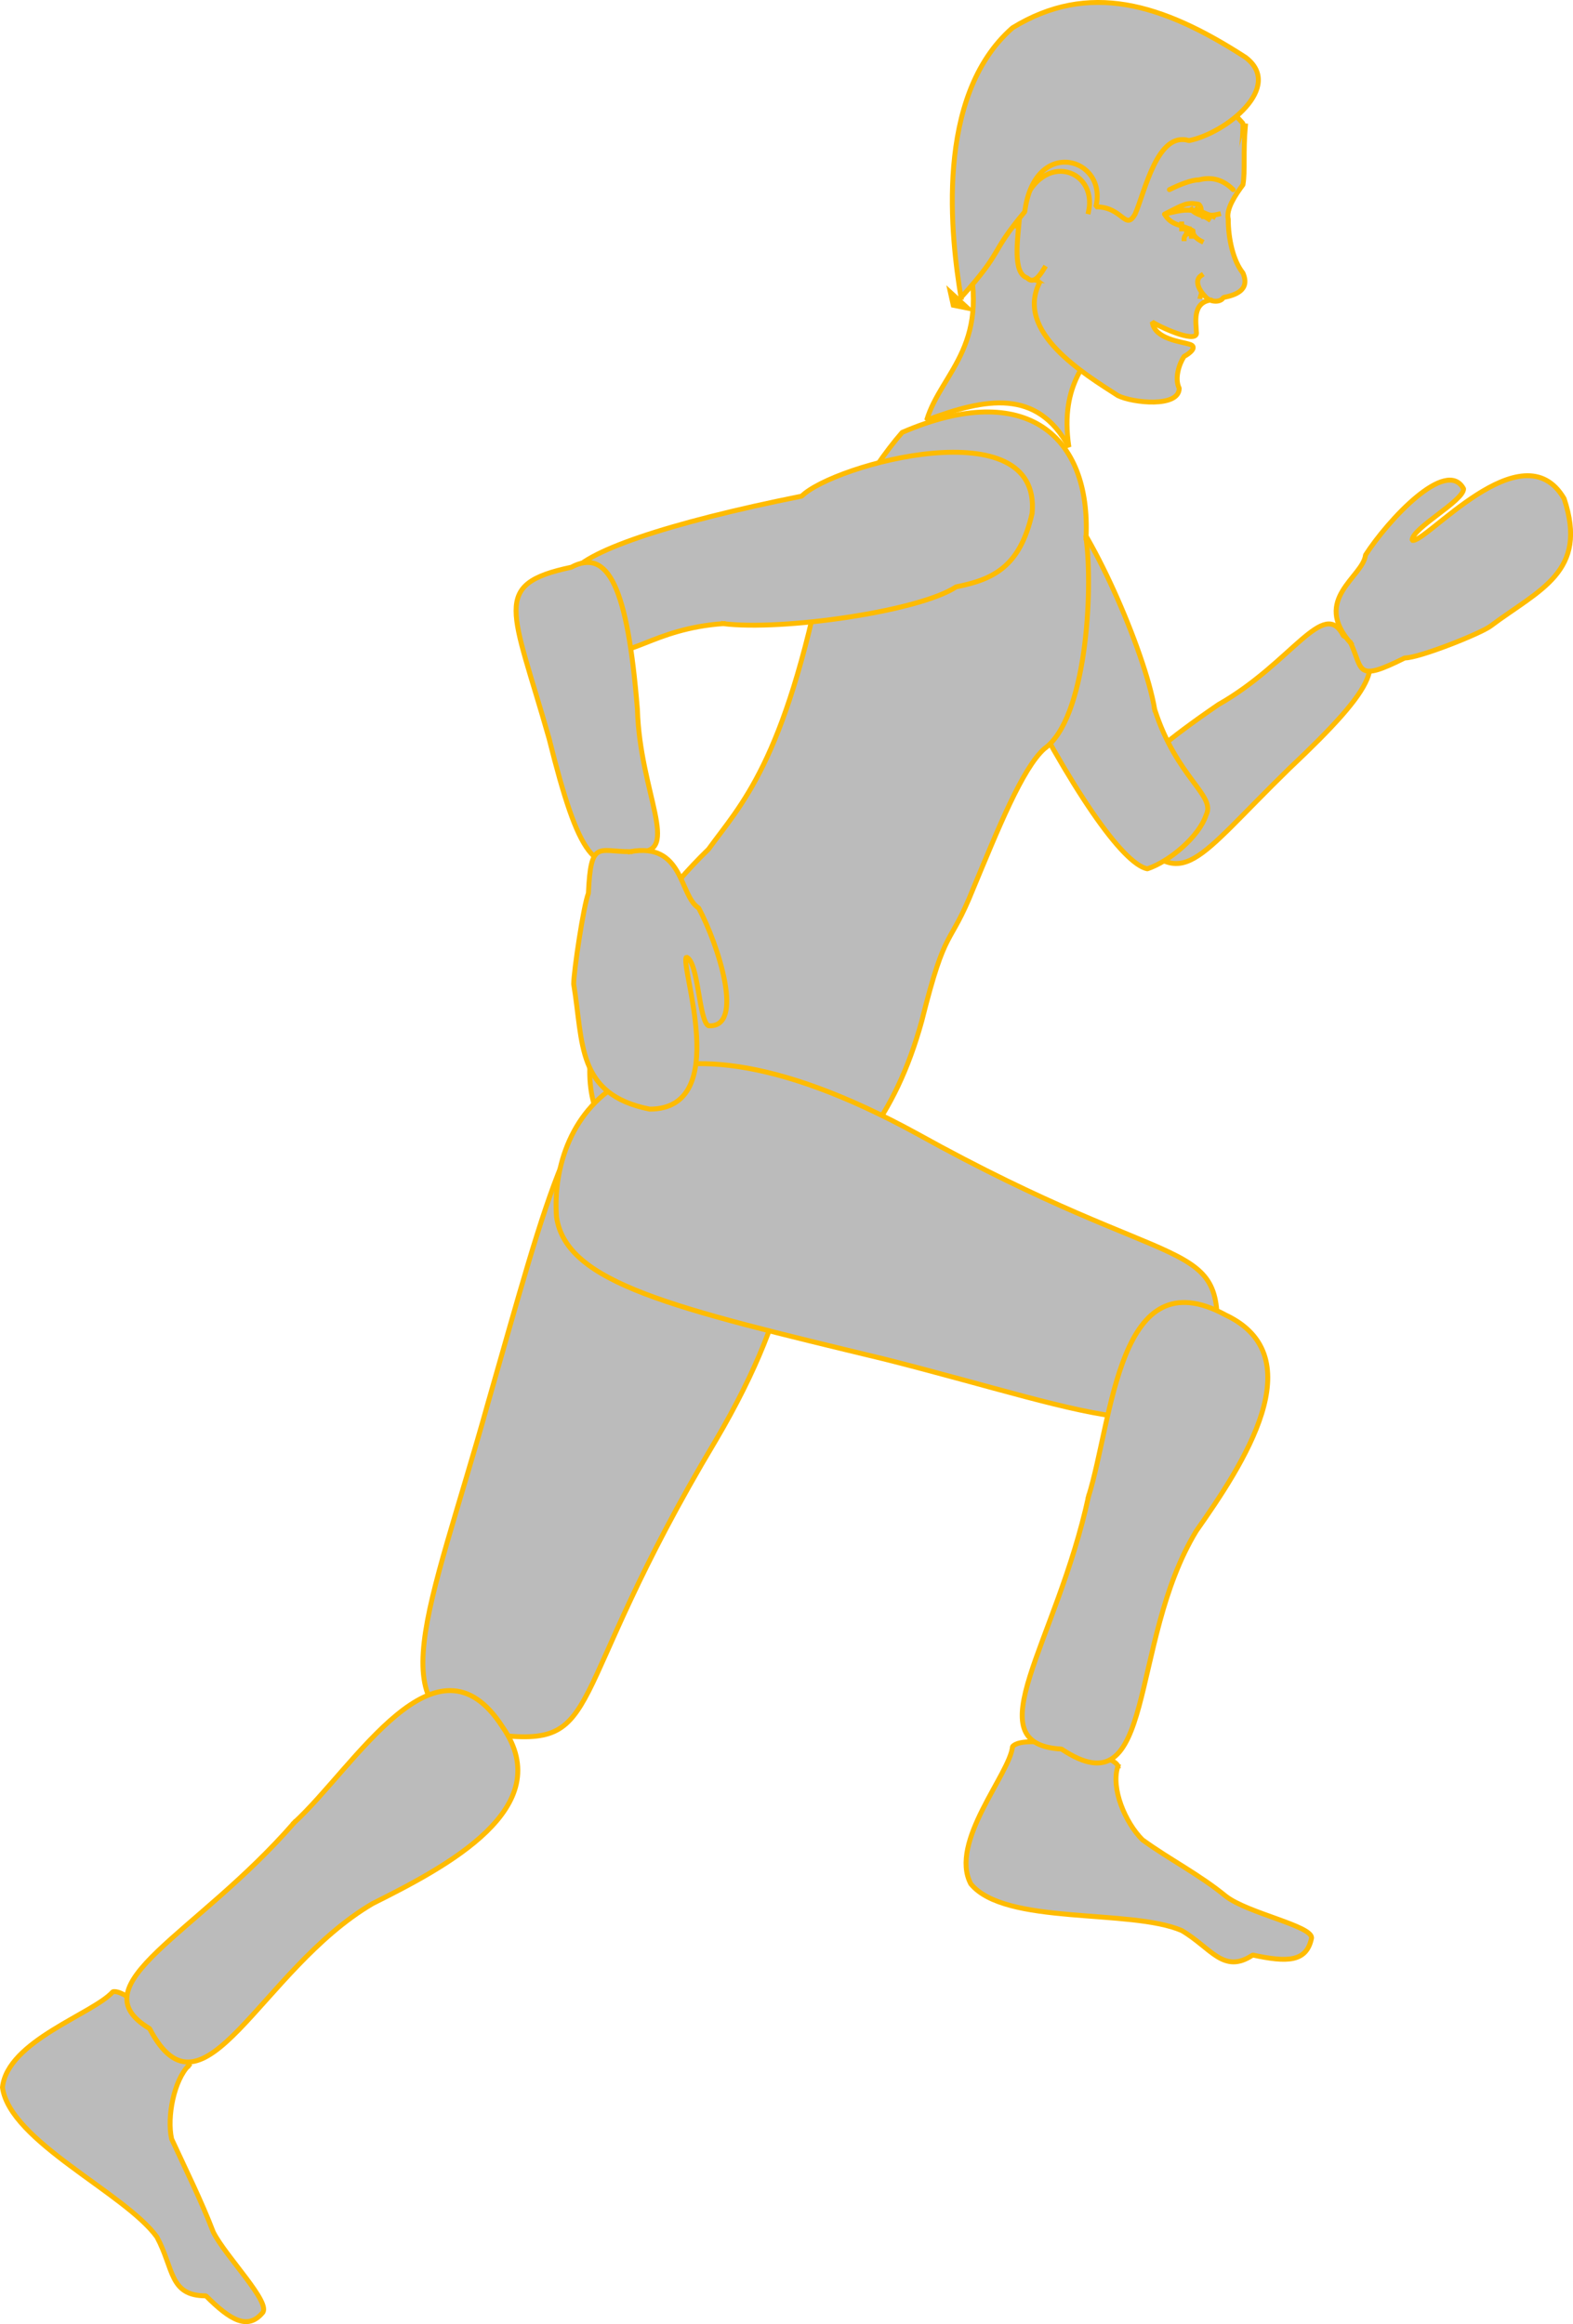 <svg xmlns="http://www.w3.org/2000/svg" width="641.637" height="947.87" version="1.2"><g fill="none" fill-rule="evenodd" stroke="#000" stroke-linecap="square" stroke-linejoin="bevel" font-family="'Sans Serif'" font-size="12.5" font-weight="400"><path fill="#bbb" stroke="#fb0" stroke-linecap="butt" stroke-linejoin="miter" stroke-miterlimit="2" stroke-width="2" d="M526.007 313.35c36-34 41-45 22-54-8-16-21 11-51 28-41 28-51 43-36 52 22 25 26 12 65-26"/><path fill="#bbb" stroke="#fb0" stroke-linecap="butt" stroke-linejoin="miter" stroke-miterlimit="2" stroke-width="2" d="M551.007 262.35c-16-18 5-27 6-36 9-14 33-40 40-27 0 5-21 16-21 21 5 2 45-46 62-17 10 30-10 37-30 52-4 3-29 13-35 13-20 10-17 5-22-6m-80 27c9 28 25 35 21 43-3 9-15 19-24 22-10-2-31-32-56-82-16-9-60-86-18-93 22 0 30 9 37 23 13 11 36 63 40 87m-15 431c-1-5-38-14-43-8-1 11-26 39-17 56 14 17 65 10 86 19 12 7 17 18 29 10 14 3 22 3 24-7 0-5-26-10-35-17-11-9-23-15-34-23-7-7-13-21-10-30m-257-148c-24 86-46 129 2 135 47 6 27-13 91-120 67-114 10-149-30-147-28 2-38 45-63 132"/><path fill="#bbb" stroke="#fb0" stroke-linecap="butt" stroke-linejoin="miter" stroke-miterlimit="2" stroke-width="2" d="M443.007 219.35c2-41-24-65-75-43-14 16-28 42-32 54-16 81-34 98-47 116-34 33-59 81-44 111 23-12 60-21 80 34 21-15 40-35 51-75 10-40 11-29 21-54 10-24 20-49 29-57 17-12 20-64 17-86"/><path fill="#bbb" stroke="#fb0" stroke-linecap="butt" stroke-linejoin="miter" stroke-miterlimit="2" stroke-width="2" d="M393.007 98.35c13 42-9 53-15 73 24-9 45-13 58 11-4-27 9-35 13-46-16-23-20-59-56-38"/><path fill="#bbb" stroke="#fb0" stroke-linecap="butt" stroke-linejoin="miter" stroke-miterlimit="2" stroke-width="2" d="M423.007 114.35c17 14 48 21 66 9 7-25 18-47 18-73-23-27-66-15-85 15-11 17 3 32 1 49"/><path fill="#bbb" stroke="#fb0" stroke-linecap="butt" stroke-width="2" d="M508.007 51.35c-1 11 0 18-1 24-3 4-7 10-6 14 0 8 2 17 6 22 3 7-3 9-8 10-1 2-5 2-7 0-3-3-5-7-2-9"/><path fill="#bbb" stroke="#fb0" stroke-linecap="round" stroke-width="2" d="M503.007 77.35c-5-5-10-5-14-4-3 0-8 2-12 4"/><path fill="#bbb" stroke="#fb0" stroke-linecap="butt" stroke-linejoin="miter" stroke-miterlimit="2" stroke-width="2" d="M444.007 86.35c4-18-21-26-28 1-1 11-3 24 3 26 2 2 4 1 7-4"/><path fill="#bbb" stroke="#fb0" stroke-linecap="butt" stroke-width="2" d="M392.007 121.35c18-20 11-17 26-35 4-31 34-22 29-2 11 0 12 10 16 3 4-9 9-34 22-30 15-3 39-22 23-34-34-22-64-31-95-12-32 28-25 86-21 110"/><path fill="#fb0" stroke="none" d="m386.007 116.35 2 9 10 2-12-11"/><path fill="#bbb" stroke="#fb0" stroke-linecap="butt" stroke-width="2" d="M489.007 86.35c2 5 0 7-4 8"/><path fill="#bbb" stroke="#fb0" stroke-linecap="butt" stroke-width="2" d="M488.007 92.35c0 1 0 1 1 0s1-2 1-3 0-2-1-1-1 3-1 4"/><path fill="#bbb" stroke="#fb0" stroke-linecap="butt" stroke-width="2" d="M489.007 86.35c-2 1-4 5-2 8"/><path fill="#bbb" stroke="#fb0" stroke-linecap="butt" stroke-width="2" d="M497.007 87.35c-4 1-4 0-7-1-6-1-7-1-15 1 3 5 7 4 12 7-1 1 1 3 3 4m-5-4c-1 1-2 2-2 3m7-11c0-1 0-2-1-3-5-1-6 0-14 4-1 0-1 0 0 0"/><path fill="#bbb" stroke="#fb0" stroke-linecap="butt" stroke-width="2" d="M495.007 88.35c-2-1-6-1-6-2m2 2c1 0-4-1-5-3m2 0c4 4 2 2 5 4m-8 4c0 1 1 2 1 3m-2-3v2m-2-4v2"/><path fill="#bbb" stroke="#fb0" stroke-linecap="round" stroke-width="2" d="M494.007 122.35c-8 1-6 10-6 13 1 5-13-1-18-4 1 7 12 8 15 9 4 1 0 4-2 5-2 3-4 9-2 13 0 8-19 6-25 3-14-9-42-26-32-46"/><path fill="#bbb" stroke="#fb0" stroke-linecap="butt" stroke-linejoin="miter" stroke-miterlimit="2" d="M368.007 221.35c0-14 11-31 27-33 19 0 25 8 25 22" vector-effect="non-scaling-stroke"/><path fill="#bbb" stroke="#fb0" stroke-linecap="butt" stroke-linejoin="miter" stroke-miterlimit="2" stroke-width="2" d="M295.007 254.35c-29 2-40 16-47 9-9-5-15-18-15-29 4-9 39-21 94-32 13-13 98-36 94 7-5 22-16 27-31 30-15 10-71 18-95 15m-218 588c3-5-25-32-31-30-8 9-43 20-45 39 3 22 50 43 63 61 7 13 5 24 20 24 10 10 17 14 23 7 4-4-15-23-20-33-5-13-11-25-17-38-2-9 1-24 7-30"/><path fill="#bbb" stroke="#fb0" stroke-linecap="butt" stroke-linejoin="miter" stroke-miterlimit="2" stroke-width="2" d="M120.007 743.35c-40 46-89 66-59 84 22 42 45-24 91-51 30-15 76-39 53-72-27-42-60 16-85 39m241-189c87 22 130 43 135-5 4-47-14-27-122-87-117-64-150-6-147 34 4 27 47 37 134 58m-137-253c12 48 19 58 36 46 18 1 1-24 0-58-4-50-12-66-27-58-33 7-24 17-9 70"/><path fill="#bbb" stroke="#fb0" stroke-linecap="butt" stroke-linejoin="miter" stroke-miterlimit="2" stroke-width="2" d="M257.007 347.35c22-4 20 18 28 23 8 15 19 49 4 48-4-2-4-26-9-28-3 3 19 62-15 62-30-6-27-27-31-51 0-5 4-32 6-37 1-22 4-17 17-17m187 263c-13 60-47 101-11 103 39 26 27-43 55-89 19-27 48-71 12-88-44-24-46 42-56 74"/></g></svg>
